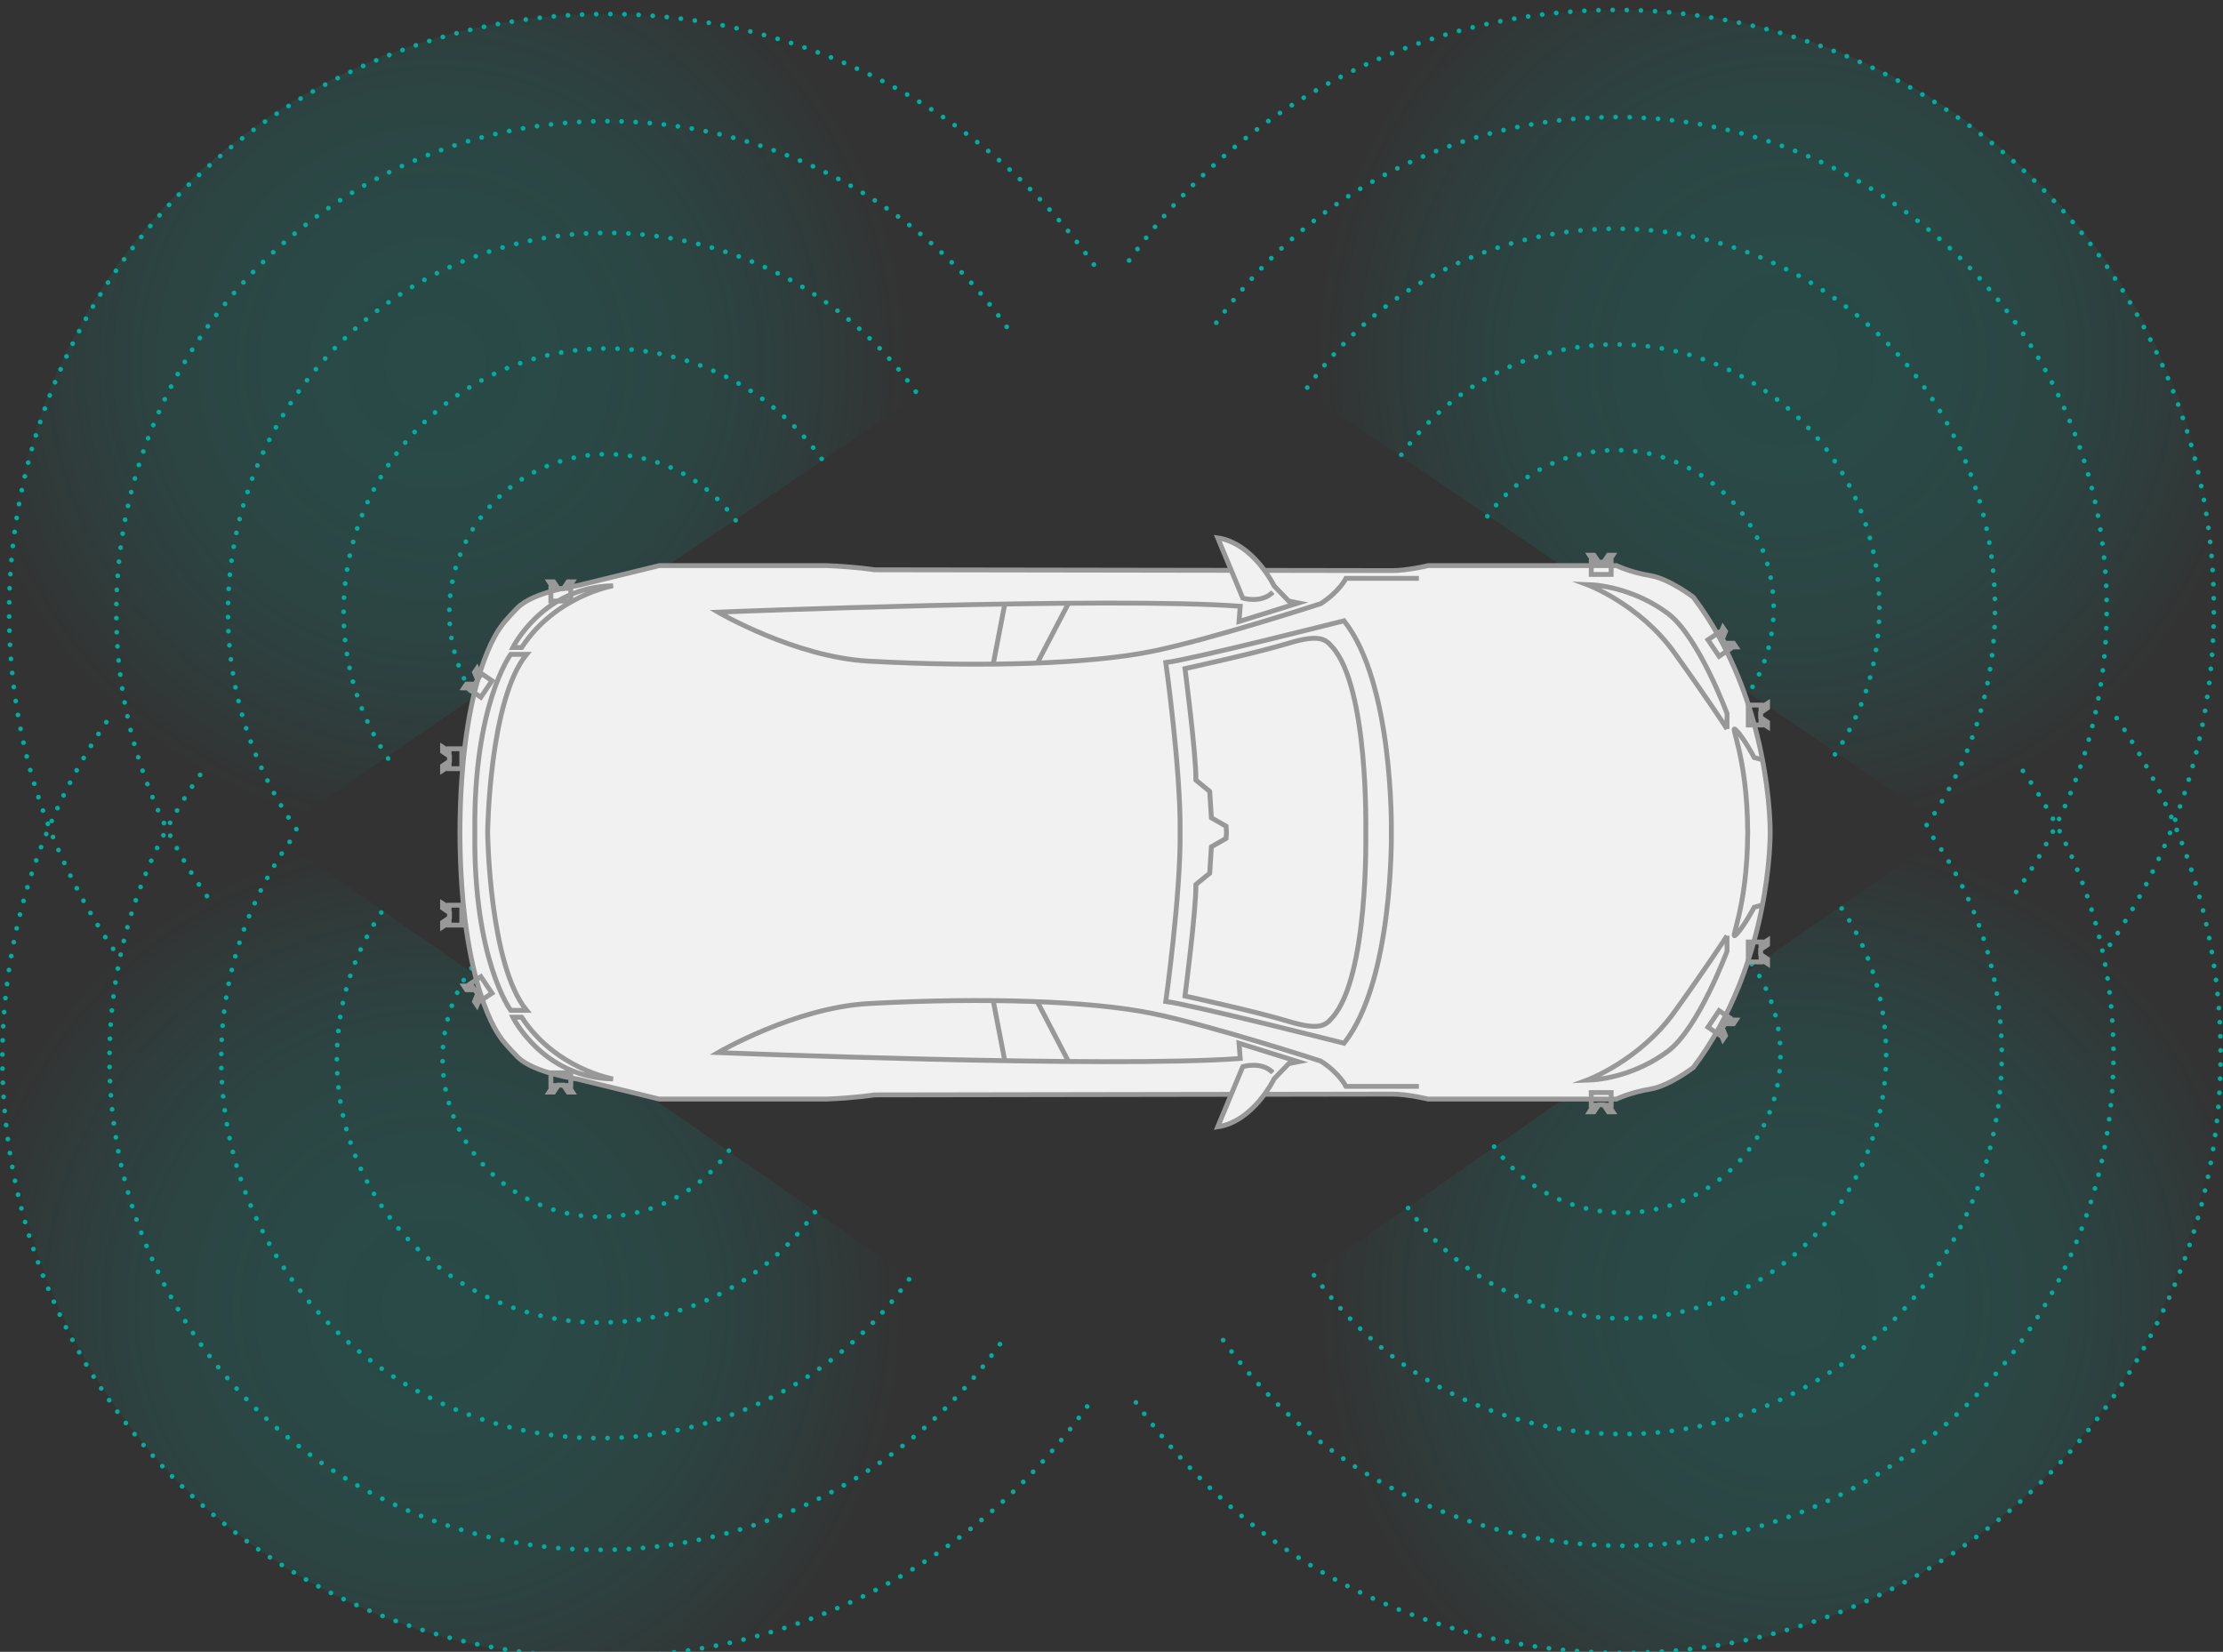 <?xml version="1.0" encoding="UTF-8"?>
<svg id="Layer_1" xmlns="http://www.w3.org/2000/svg" xmlns:xlink="http://www.w3.org/1999/xlink" viewBox="0 0 572.42 425.37">
  <rect x="0" y="0" width="572.42" height="425.37" fill="#333333" stroke="none"/>
  <defs>
    <style>.cls-1{fill:url(#New_Gradient_Swatch-4);}.cls-1,.cls-2,.cls-3,.cls-4{opacity:.19;}.cls-2{fill:url(#New_Gradient_Swatch-2);}.cls-3{fill:url(#New_Gradient_Swatch-3);}.cls-5,.cls-6{fill:none;}.cls-5,.cls-6,.cls-7{stroke-miterlimit:10;}.cls-5,.cls-7{stroke:#989898;stroke-width:1.25px;}.cls-6{stroke:#00ad9e;stroke-dasharray:0 0 0 3.64;stroke-linecap:round;stroke-width:1.22px;}.cls-4{fill:url(#New_Gradient_Swatch);}.cls-7{fill:#f1f1f1;}</style>
    <radialGradient id="New_Gradient_Swatch" cx="-164.07" cy="628.01" r="121.19" gradientTransform="translate(883.22 -157.62) rotate(-124.81) scale(1 -1)" gradientUnits="userSpaceOnUse">
      <stop offset="0" stop-color="#00ad9e" />
      <stop offset=".19" stop-color="#00ad9e" stop-opacity=".98" />
      <stop offset=".34" stop-color="#00ad9e" stop-opacity=".92" />
      <stop offset=".48" stop-color="#00ad9e" stop-opacity=".83" />
      <stop offset=".62" stop-color="#00ad9e" stop-opacity=".69" />
      <stop offset=".74" stop-color="#00ad9e" stop-opacity=".51" />
      <stop offset=".87" stop-color="#00ad9e" stop-opacity=".29" />
      <stop offset=".98" stop-color="#00ad9e" stop-opacity=".04" />
      <stop offset="1" stop-color="#00ad9e" stop-opacity="0" />
    </radialGradient>
    <radialGradient id="New_Gradient_Swatch-2" cx="388.64" cy="433.59" r="121.19" gradientTransform="translate(1025.44 -47.41) rotate(-145.78) scale(1 -1)" xlink:href="#New_Gradient_Swatch" />
    <radialGradient id="New_Gradient_Swatch-3" cx="-691.66" cy="-128.97" r="121.19" gradientTransform="translate(611.89 -157.62) rotate(-55.19)" xlink:href="#New_Gradient_Swatch" />
    <radialGradient id="New_Gradient_Swatch-4" cx="-374.89" cy="-84.47" r="121.19" gradientTransform="translate(469.67 -47.41) rotate(-34.22)" xlink:href="#New_Gradient_Swatch" />
  </defs>
  <path class="cls-4" d="m291.63,360.17c48.33,69.51,143.86,86.69,213.38,38.35,69.51-48.33,86.69-143.86,38.35-213.38" />
  <path class="cls-2" d="m543.89,242.13c47.62-70.01,29.47-165.36-40.54-212.97C433.34-18.46,337.99-.31,290.37,69.7" />
  <path class="cls-6" d="m382.99,132.94c13.04-18.27,38.43-22.5,56.7-9.46,18.27,13.04,22.5,38.43,9.46,56.7" />
  <path class="cls-6" d="m360.84,117.12c21.78-30.5,64.16-37.57,94.67-15.79,30.5,21.78,37.57,64.16,15.79,94.67" />
  <path class="cls-6" d="m336.61,99.81c31.34-43.88,92.32-54.06,136.2-22.72,43.88,31.34,54.06,92.32,22.72,136.2" />
  <path class="cls-6" d="m313.21,83.1c40.57-56.81,119.51-69.98,176.32-29.41,56.81,40.57,69.98,119.51,29.41,176.32" />
  <path class="cls-6" d="m290.75,67.07C340.17-2.14,436.35-18.19,505.56,31.24c69.21,49.42,85.25,145.6,35.83,214.81" />
  <path class="cls-6" d="m384.74,295.28c13.04,18.27,38.43,22.5,56.7,9.46,18.27-13.04,22.5-38.43,9.46-56.7" />
  <path class="cls-6" d="m362.58,311.09c21.78,30.5,64.16,37.57,94.67,15.79,30.5-21.78,37.57-64.16,15.79-94.67" />
  <path class="cls-6" d="m338.35,328.4c31.34,43.88,92.32,54.06,136.2,22.72,43.88-31.34,54.06-92.32,22.72-136.2" />
  <path class="cls-6" d="m314.95,345.11c40.57,56.81,119.51,69.98,176.32,29.41,56.81-40.57,69.98-119.51,29.41-176.32" />
  <path class="cls-6" d="m292.49,361.15c49.42,69.21,145.6,85.25,214.81,35.83,69.21-49.42,85.25-145.6,35.83-214.81" />
  <path class="cls-3" d="m280.79,361.23c-48.33,69.51-143.86,86.69-213.38,38.35C-2.1,351.25-19.28,255.72,29.06,186.2" />
  <path class="cls-1" d="m28.53,243.18C-19.08,173.18-.93,77.83,69.07,30.21S234.43.74,282.05,70.75" />
  <path class="cls-6" d="m189.43,133.99c-13.04-18.27-38.43-22.5-56.7-9.46-18.27,13.04-22.5,38.43-9.46,56.7" />
  <path class="cls-6" d="m211.58,118.17c-21.78-30.5-64.16-37.57-94.67-15.79-30.5,21.78-37.57,64.16-15.79,94.67" />
  <path class="cls-6" d="m235.81,100.87c-31.34-43.88-92.32-54.06-136.2-22.72-43.88,31.34-54.06,92.32-22.72,136.2" />
  <path class="cls-6" d="m259.22,84.16C218.65,27.35,139.71,14.18,82.9,54.75,26.09,95.31,12.92,174.25,53.49,231.06" />
  <path class="cls-6" d="m281.67,68.12C232.25-1.09,136.07-17.13,66.86,32.29-2.35,81.72-18.39,177.89,31.04,247.1" />
  <path class="cls-6" d="m187.69,296.33c-13.04,18.27-38.43,22.5-56.7,9.46-18.27-13.04-22.5-38.43-9.46-56.7" />
  <path class="cls-6" d="m209.84,312.15c-21.78,30.5-64.16,37.57-94.67,15.79-30.5-21.78-37.57-64.16-15.79-94.67" />
  <path class="cls-6" d="m234.07,329.45c-31.34,43.88-92.32,54.06-136.2,22.72-43.88-31.34-54.06-92.32-22.72-136.2" />
  <path class="cls-6" d="m257.47,346.16c-40.57,56.81-119.51,69.98-176.32,29.41-56.81-40.57-69.98-119.51-29.41-176.32" />
  <path class="cls-6" d="m279.93,362.2c-49.42,69.21-145.6,85.25-214.81,35.83C-4.09,348.6-20.13,252.43,29.29,183.22" />
  <path class="cls-7" d="m118.43,214.26c.13-40.09,10.42-52.66,10.42-52.66,0,0,.26-.79,4.35-5.01,4.09-4.22,15.57-5.8,15.57-5.8l20.98-5.13h43.14c7.26.28,12.28,1.07,12.28,1.07l133.32.21c3.99,0,9.25-1.28,9.25-1.28h48.5s3.67,1.76,8.62,2.55c4.95.8,11.17,5.58,11.17,5.58,20.26,26.8,19.78,60.47,19.78,60.47v.17s.48,33.66-19.78,60.47c0,0-6.22,4.79-11.17,5.58-4.95.8-8.62,2.55-8.62,2.55h-48.5s-5.27-1.28-9.25-1.28l-133.32.21s-5.02.79-12.28,1.07h-43.14l-20.98-5.13s-11.48-1.58-15.57-5.8c-4.09-4.22-4.35-5.01-4.35-5.01,0,0-10.29-12.57-10.42-52.66v-.17Z" />
  <path class="cls-5" d="m444.71,240.97v3.98s-7.38,19.96-15.29,25.81-16.43,7.3-20.82,7.43c0,0,13.51-4.99,22.52-17.53,9.01-12.54,13.59-19.68,13.59-19.68Z" />
  <path class="cls-7" d="m365.36,279.76h-18.77s-1.75-3.5-6.52-6.52c0,0-28.26-9.18-43.4-12.27-15.72-3.2-43.04-4.17-73.01-2.53-18.96,1.04-38.75,12.62-38.75,12.62,0,0,100.47,4.03,134.45,1.52l-.31-3.93,15.3,4.77-2.5.49-3.75,3.89s-5.28,10.99-14.53,12.38l6.45-15.5s4.82-1.46,7.74,1.53" />
  <path class="cls-5" d="m157.84,277.85s-14.82-2.57-23.51-15.9h-2.27s7.71,15.61,25.78,15.9Z" />
  <path class="cls-5" d="m453.83,195.66l-2.13-.58s-2.64-5.04-4.66-7.05,2.9,6.19,2.99,26.24v.17c-.09,20.04-5,28.25-2.99,26.24s4.66-7.05,4.66-7.05l2.13-.58" />
  <path class="cls-5" d="m444.71,187.73v-3.98s-7.38-19.96-15.29-25.81c-7.91-5.84-16.43-7.3-20.82-7.43,0,0,13.51,4.99,22.52,17.53,9.01,12.54,13.59,19.68,13.59,19.68Z" />
  <path class="cls-5" d="m315.82,214.26l-.11-1.5-3.78-2.16-.43-6.8-3.56-2.91c.11-6.37-2.81-28.71-2.81-28.71,0,0,18.35-3.99,26.66-6.53,8.31-2.53,9.68-.84,11.3.99,9.36,10.53,8.6,47.61,8.6,47.61v.17s.76,37.08-8.6,47.61c-1.63,1.83-2.99,3.53-11.3.99-8.31-2.53-26.66-6.53-26.66-6.53,0,0,2.91-22.34,2.81-28.71l3.56-2.91.43-6.8,3.78-2.16.11-1.5v-.17Z" />
  <path class="cls-7" d="m365.36,148.94h-18.77s-1.75,3.5-6.52,6.52c0,0-28.26,9.18-43.4,12.27-15.72,3.2-43.04,4.17-73.01,2.53-18.96-1.04-38.75-12.62-38.75-12.62,0,0,100.47-4.03,134.45-1.52l-.31,3.93,15.3-4.77-2.5-.49-3.75-3.89s-5.28-10.99-14.53-12.38l6.45,15.5s4.82,1.46,7.74-1.53" />
  <path class="cls-5" d="m122.27,214.44c-.4-33,9.24-45.94,9.24-45.94h4.09c-9.64,11.75-10.03,45.76-10.03,45.76v.17s.4,34.02,10.03,45.76h-4.09s-9.64-12.94-9.24-45.94v.17Z" />
  <path class="cls-5" d="m157.84,150.85s-14.82,2.57-23.51,15.9h-2.27s7.71-15.61,25.78-15.9Z" />
  <path class="cls-5" d="m303.88,214.26v-.17c.16-15.9-3.69-43.47-3.69-43.47,6.58-.8,45.89-10.75,45.89-10.75,12.81,16.08,12.19,54.22,12.19,54.22v.17s0,.17,0,.17c0,0,.61,38.14-12.19,54.22,0,0-39.31-9.95-45.89-10.75,0,0,3.85-27.57,3.69-43.47v-.17Z" />
  <polyline class="cls-5" points="453.45 247.05 453.45 247.71 450.18 247.71 450.18 242.58 453.45 242.58 453.45 243.23 455.14 242.14 455.14 243.3 453.36 244.5 453.36 245.79 455.14 246.99 455.14 248.14 453.45 247.05 453.45 247.71 450.18 247.71 450.18 242.58 453.45 242.58 453.45 243.23" />
  <polyline class="cls-5" points="442.87 265.8 442.51 266.34 439.8 264.52 442.67 260.27 445.37 262.09 445 262.63 447.01 262.68 446.37 263.63 444.22 263.63 443.5 264.7 444.31 266.69 443.67 267.65 442.87 265.8 442.51 266.34 439.8 264.52 442.67 260.27 445.37 262.09 445 262.63" />
  <polyline class="cls-5" points="410.4 284.62 409.74 284.62 409.74 281.35 414.87 281.35 414.87 284.62 414.21 284.62 415.3 286.31 414.15 286.31 412.95 284.52 411.66 284.52 410.46 286.31 409.31 286.31 410.4 284.62 409.74 284.62 409.74 281.35 414.87 281.35 414.87 284.62 414.21 284.62" />
  <polyline class="cls-5" points="115.65 237.58 115.65 238.24 118.91 238.24 118.91 233.11 115.65 233.11 115.65 233.77 113.96 232.68 113.96 233.83 115.74 235.03 115.74 236.32 113.96 237.52 113.96 238.67 115.65 237.58 115.65 238.24 118.91 238.24 118.91 233.11 115.65 233.11 115.65 233.77" />
  <polyline class="cls-5" points="123.62 257.04 123.98 257.58 126.69 255.76 123.82 251.51 121.12 253.33 121.49 253.88 119.48 253.92 120.12 254.87 122.27 254.87 122.99 255.94 122.18 257.93 122.82 258.89 123.62 257.04 123.98 257.58 126.69 255.76 123.82 251.51 121.12 253.33 121.49 253.88" />
  <polyline class="cls-5" points="146.32 279.54 146.98 279.54 146.98 276.27 141.85 276.27 141.85 279.54 142.51 279.54 141.42 281.23 142.57 281.23 143.77 279.45 145.06 279.45 146.26 281.23 147.41 281.23 146.32 279.54 146.98 279.54 146.98 276.27 141.85 276.27 141.85 279.54 142.51 279.54" />
  <polyline class="cls-5" points="115.65 193.48 115.65 192.82 118.91 192.82 118.91 197.95 115.65 197.95 115.65 197.29 113.96 198.38 113.96 197.23 115.74 196.03 115.74 194.74 113.96 193.54 113.96 192.39 115.65 193.48 115.65 192.82 118.91 192.82 118.91 197.95 115.65 197.95 115.65 197.29" />
  <polyline class="cls-5" points="123.62 174.02 123.98 173.48 126.69 175.3 123.82 179.55 121.12 177.73 121.49 177.18 119.48 177.14 120.12 176.19 122.27 176.19 122.99 175.12 122.18 173.13 122.82 172.17 123.62 174.02 123.98 173.47 126.69 175.3 123.82 179.55 121.12 177.73 121.49 177.18" />
  <polyline class="cls-5" points="146.32 151.52 146.98 151.52 146.98 154.78 141.85 154.78 141.85 151.52 142.51 151.52 141.42 149.83 142.57 149.83 143.77 151.61 145.06 151.61 146.26 149.83 147.41 149.83 146.32 151.52 146.98 151.52 146.98 154.78 141.85 154.78 141.85 151.52 142.51 151.52" />
  <polyline class="cls-5" points="453.45 182.23 453.45 181.57 450.18 181.57 450.18 186.7 453.45 186.7 453.45 186.05 455.14 187.14 455.14 185.98 453.36 184.78 453.36 183.5 455.14 182.29 455.14 181.14 453.45 182.23 453.45 181.57 450.18 181.57 450.18 186.7 453.45 186.7 453.45 186.05" />
  <polyline class="cls-5" points="442.87 163.48 442.51 162.94 439.8 164.76 442.67 169.01 445.37 167.19 445 166.65 447.01 166.6 446.37 165.65 444.22 165.65 443.5 164.58 444.31 162.59 443.67 161.64 442.87 163.48 442.51 162.94 439.8 164.76 442.67 169.01 445.37 167.19 445 166.65" />
  <polyline class="cls-5" points="410.4 144.66 409.74 144.66 409.74 147.93 414.87 147.93 414.87 144.66 414.21 144.66 415.3 142.98 414.15 142.98 412.95 144.76 411.66 144.76 410.46 142.98 409.31 142.98 410.4 144.66 409.74 144.66 409.74 147.93 414.87 147.93 414.87 144.66 414.21 144.66" />
  <line class="cls-5" x1="275.14" y1="273.37" x2="267.1" y2="257.95" />
  <line class="cls-5" x1="258.73" y1="273.16" x2="255.75" y2="257.68" />
  <line class="cls-5" x1="275.14" y1="155.34" x2="267.1" y2="170.75" />
  <line class="cls-5" x1="258.73" y1="155.54" x2="255.75" y2="171.02" />
</svg>